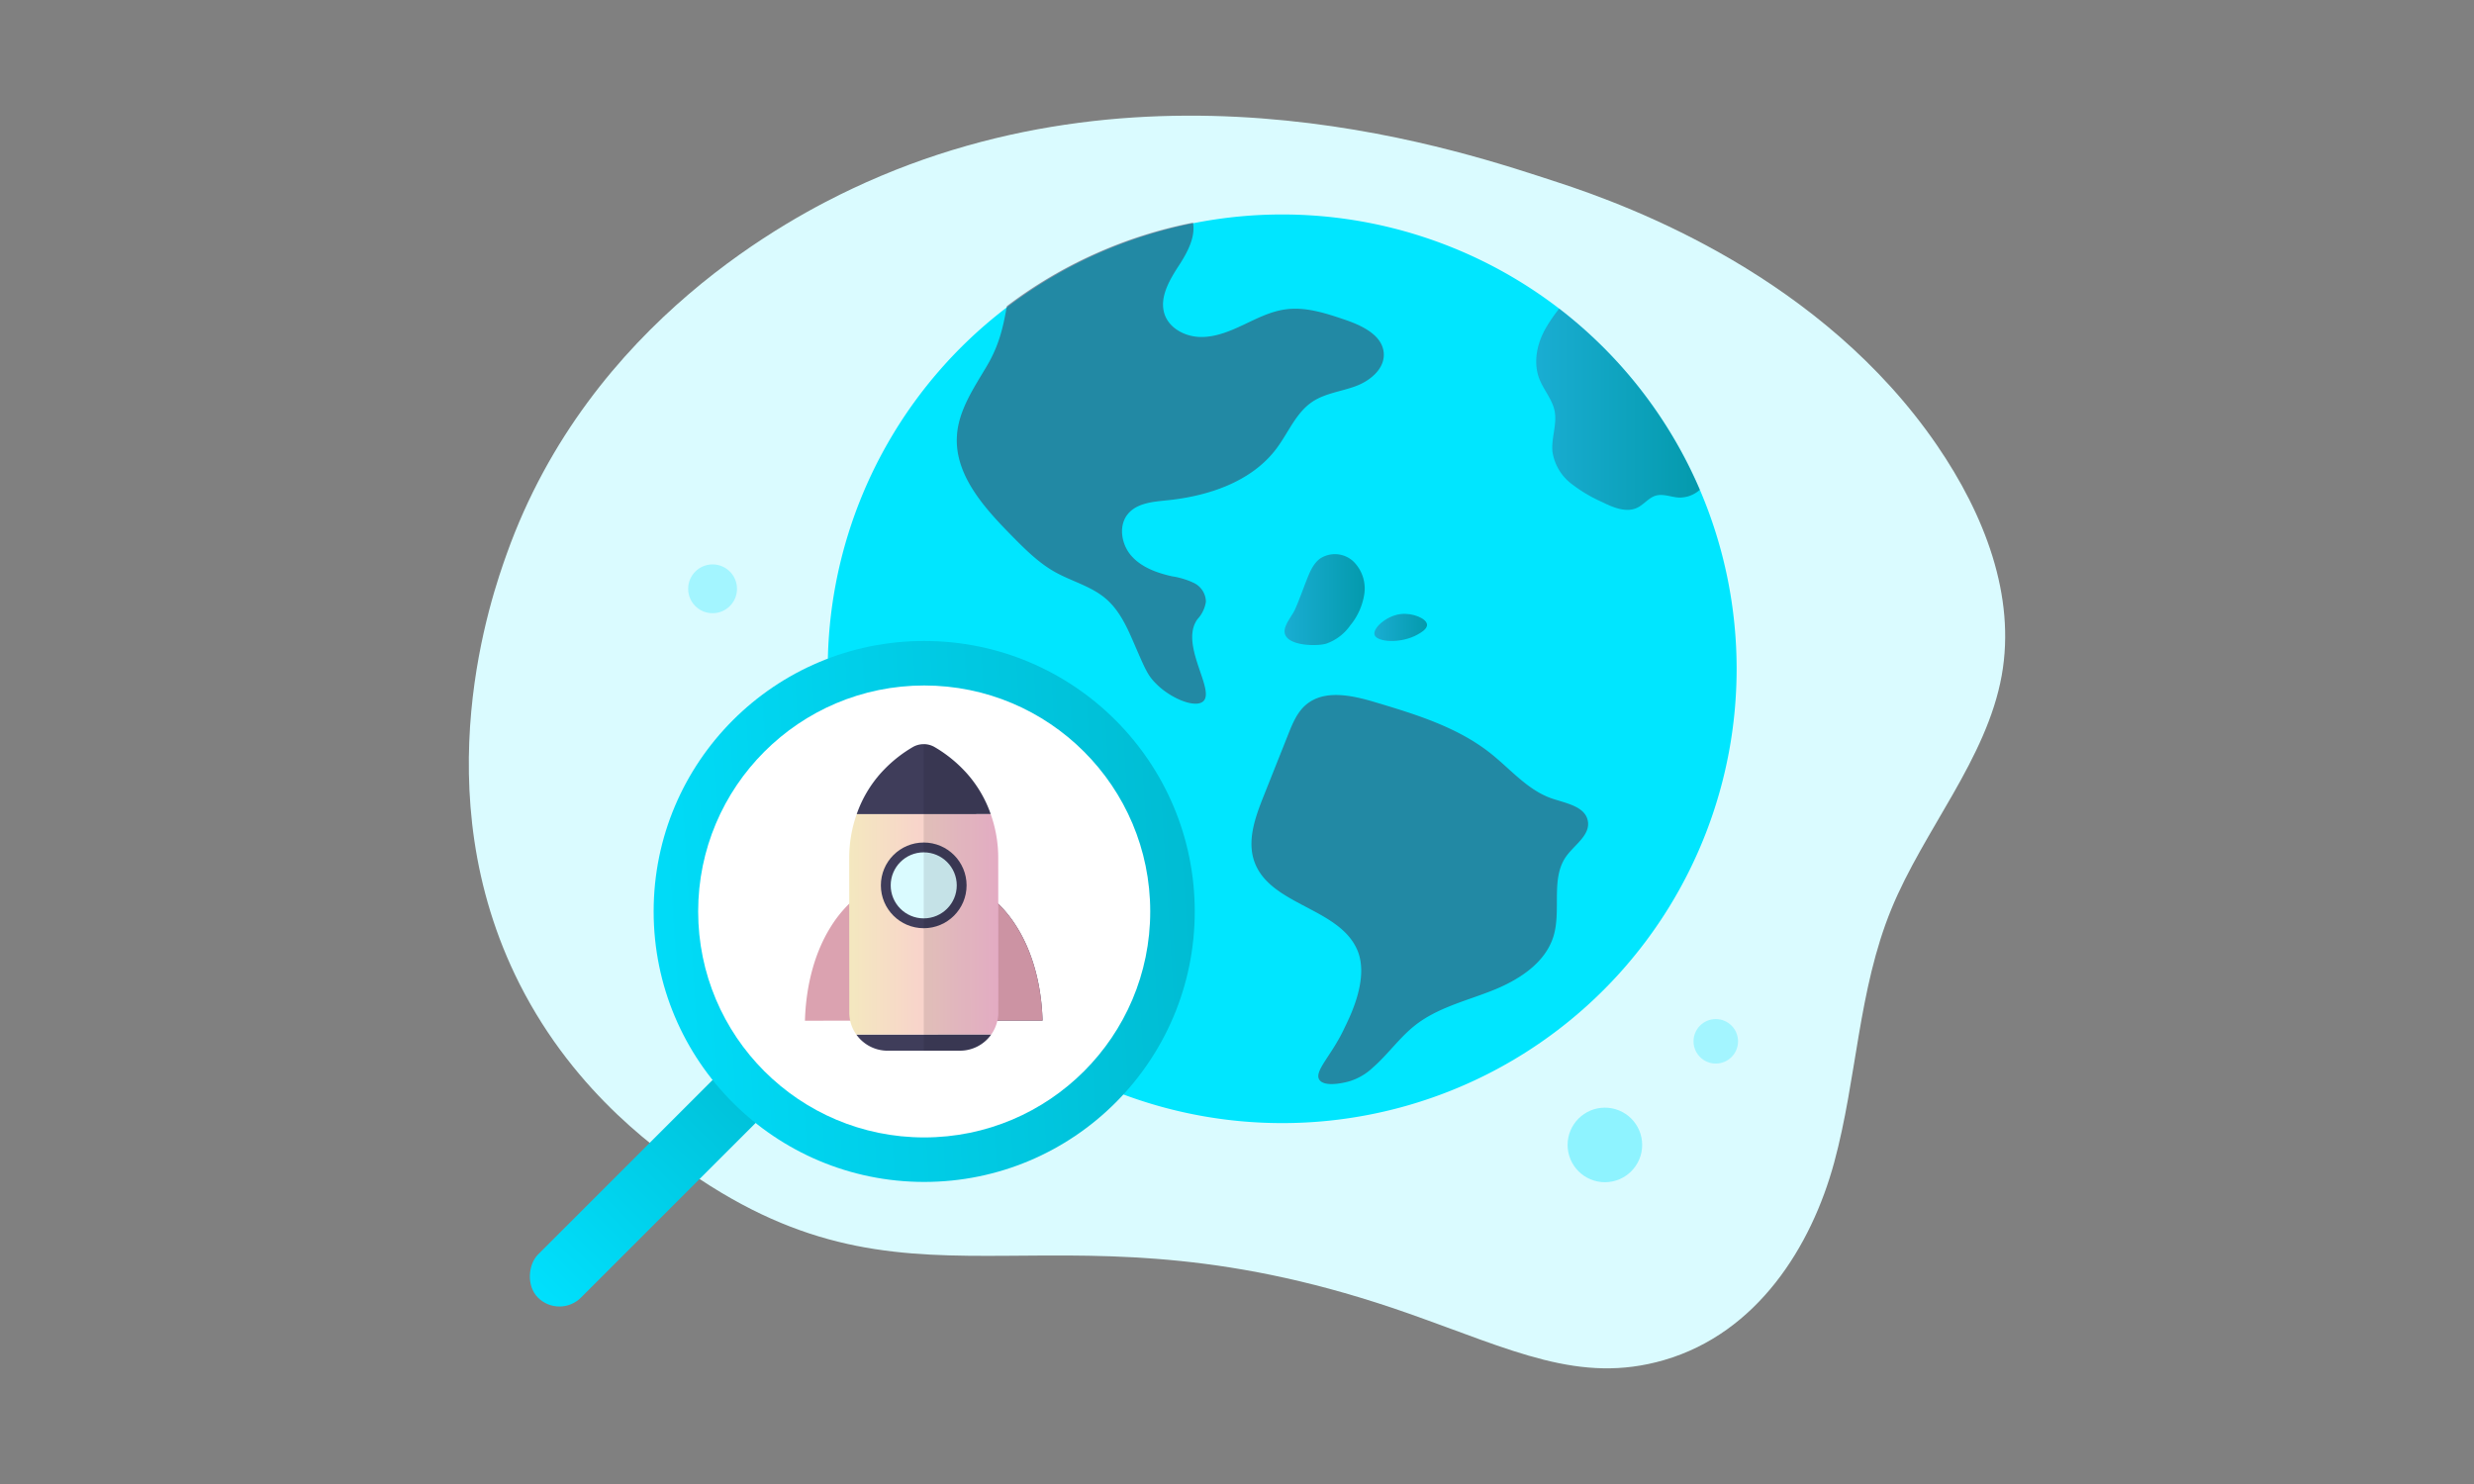<svg xmlns="http://www.w3.org/2000/svg" xmlns:xlink="http://www.w3.org/1999/xlink" id="Layer_1" data-name="Layer 1" viewBox="0 0 550 330"><rect x="0" y="0" width="550" height="330" fill="#808080" stroke="none"/><defs><linearGradient id="linear-gradient" x1="341.519" y1="91.006" x2="377.898" y2="91.006" gradientUnits="userSpaceOnUse"><stop offset="0" stop-color="#49427e"></stop><stop offset="1" stop-color="#0b0b13"></stop></linearGradient><linearGradient id="linear-gradient-2" x1="285.575" y1="133.334" x2="303.372" y2="133.334" xlink:href="#linear-gradient"></linearGradient><linearGradient id="linear-gradient-3" x1="305.53" y1="139.517" x2="317.247" y2="139.517" xlink:href="#linear-gradient"></linearGradient><linearGradient id="linear-gradient-4" x1="-195.141" y1="75.775" x2="-195.502" y2="-51.652" gradientTransform="translate(361.793 232.43)" gradientUnits="userSpaceOnUse"><stop offset="0" stop-color="#00e0fd"></stop><stop offset="1" stop-color="#00a4b7"></stop></linearGradient><linearGradient id="linear-gradient-5" x1="-246.08" y1="11.554" x2="-95.428" y2="-158.996" gradientTransform="translate(311.122 373.257) rotate(45)" xlink:href="#linear-gradient-4"></linearGradient><linearGradient id="linear-gradient-6" x1="652.556" y1="656.431" x2="685.682" y2="656.431" gradientTransform="translate(-463.995 -450.651) rotate(-0.02)" gradientUnits="userSpaceOnUse"><stop offset="0" stop-color="#f4e8bf"></stop><stop offset="1" stop-color="#fcbed7"></stop></linearGradient></defs><path d="M430.605,99.001c-25.539-37.245-67.525-52.998-84.374-58.482C326.443,34.084,257.37,9.907,189.469,41.96c-12.948,6.112-58.299,29.296-76.829,81.245-3.154,8.843-18.807,52.726,2.862,95.591,12.581,24.887,31.999,38.07,40.113,43.437,50.288,33.264,78.977,2.175,157.459,29.825,23.202,8.175,38.094,15.839,56.853,10.388,20.765-6.034,32.758-25.27,37.828-43.92,5.064-18.642,5.32-38.293,12.699-56.334,7.257-17.713,21.208-33.389,24.551-51.973C448.192,132.488,441.146,114.388,430.605,99.001Z" fill="#dafbff"></path><path d="M386.073,148.782a101.027,101.027,0,1,1-8.175-39.874A101.201,101.201,0,0,1,386.073,148.782Z" fill="#00e6ff"></path><path d="M307.633,78.652c.159,3.422-3.067,6.049-6.281,7.234s-6.782,1.564-9.617,3.471c-3.629,2.444-5.304,6.831-7.919,10.338-5.523,7.418-15.153,10.631-24.355,11.56-3.14.318-6.672.599-8.688,3.006-2.2,2.615-1.491,6.819.77,9.373,2.273,2.554,5.682,3.776,9.018,4.521a17.488,17.488,0,0,1,4.912,1.503,4.739,4.739,0,0,1,2.615,4.13,7.307,7.307,0,0,1-1.882,3.91c-4.057,5.609,4.02,15.727,1.295,18.244-1.723,1.589-6.953-.538-10.118-3.544-2.261-2.163-2.603-3.177-5.487-9.813-1.491-3.458-3.177-6.978-6.037-9.434-3.238-2.786-7.589-3.861-11.328-5.951-3.715-2.09-6.758-5.169-9.752-8.212-6.073-6.171-12.611-13.479-12.037-22.13.367-5.609,3.715-10.521,6.587-15.361,2.664-4.485,3.642-8.395,4.509-13.418A100.614,100.614,0,0,1,265.217,49.519c.599,3.226-1.283,6.684-3.153,9.556-2.139,3.299-4.448,7.234-3.116,10.937,1.136,3.116,4.644,4.876,7.967,4.925,3.324.049,6.501-1.283,9.507-2.701,3.006-1.418,6.025-2.982,9.324-3.434,4.509-.635,9.018.855,13.32,2.322C302.903,72.431,307.437,74.607,307.633,78.652Z" fill="#3f3d5a" opacity="0.55"></path><path d="M377.898,108.908a6.675,6.675,0,0,1-4.656,1.735c-1.723-.086-3.471-.904-5.132-.428-1.564.452-2.615,1.943-4.082,2.664-2.456,1.21-5.352,0-7.796-1.21a32.697,32.697,0,0,1-7.063-4.228,11.011,11.011,0,0,1-4.033-6.978c-.318-3.018,1.063-6.086.477-9.067-.525-2.603-2.456-4.693-3.409-7.173-1.43-3.727-.477-8.029,1.564-11.462a34.76,34.76,0,0,1,2.859-4.13A101.163,101.163,0,0,1,377.898,108.908Z" opacity="0.35" fill="url(#linear-gradient)"></path><path d="M293.324,240.132c-1.285-1.868,2.666-5.365,5.472-11.329,1.002-2.131,5.72-10.984,2.974-17.483-4.007-9.485-19.374-9.971-22.881-19.651-1.715-4.734.163-9.936,2.025-14.614q2.742-6.891,5.484-13.782c.94-2.362,1.945-4.819,3.863-6.488,4.056-3.53,10.25-2.189,15.402-.649,9.058,2.708,18.361,5.54,25.76,11.427,4.456,3.545,8.283,8.223,13.683,10.032,3.131,1.049,7.349,1.755,7.899,5.012.523,3.101-2.914,5.206-4.764,7.748-3.568,4.905-1.127,11.904-2.844,17.722-1.788,6.06-7.767,9.862-13.64,12.19-5.873,2.329-12.247,3.834-17.197,7.759-3.49,2.766-6.043,6.486-9.39,9.398a13.129,13.129,0,0,1-5.124,3.005C298.441,240.903,294.415,241.719,293.324,240.132Z" fill="#3f3d5a" opacity="0.55"></path><path d="M290.494,128.942c.691-1.752,1.451-3.597,2.962-4.722a6.027,6.027,0,0,1,7.316.535,8.426,8.426,0,0,1,2.549,7.193,14.307,14.307,0,0,1-3.171,7.157,10.87,10.87,0,0,1-5.345,4.035c-2.422.686-9.814.459-9.193-3.172.257-1.504,1.699-3.129,2.32-4.53C288.872,133.317,289.643,131.101,290.494,128.942Z" opacity="0.35" fill="url(#linear-gradient-2)"></path><path d="M305.573,141.165c.513,1.66,5.897,2.004,9.544-.047.718-.404,2.192-1.233,2.128-2.212-.089-1.374-3.18-2.667-5.834-2.36C308.169,136.921,305.131,139.737,305.573,141.165Z" opacity="0.35" fill="url(#linear-gradient-3)"></path><rect x="159.701" y="175.391" width="13.526" height="132.574" rx="6.763" transform="translate(219.648 -46.922) rotate(45)" fill="url(#linear-gradient-4)"></rect><circle cx="205.46" cy="202.682" r="60.147" fill="url(#linear-gradient-5)"></circle><circle cx="205.46" cy="202.682" r="50.25" fill="#fff"></circle><path d="M192.518,226.97l-13.567.005c.098-3.722.736-12.928,5.77-20.932a27.38,27.38,0,0,1,5.4-6.311Q191.32,213.351,192.518,226.97Z" fill="#dba2b0"></path><path d="M218.201,226.961l13.567-.005c-.101-3.722-.745-12.927-5.785-20.928a27.38,27.38,0,0,0-5.405-6.307Q219.389,213.341,218.201,226.961Z" fill="#3f3d5a"></path><path d="M218.201,226.961l13.567-.005c-.101-3.722-.745-12.927-5.785-20.928a27.38,27.38,0,0,0-5.405-6.307Q219.389,213.341,218.201,226.961Z" fill="#cc93a3"></path><path d="M220.247,181.037l-29.793.011a26.95,26.95,0,0,1,5.367-9.135c.255-.284.516-.561.786-.837a29.545,29.545,0,0,1,6.308-4.943,4.838,4.838,0,0,1,4.861-.002,29.544,29.544,0,0,1,6.311,4.939c.269.276.531.553.786.837A26.949,26.949,0,0,1,220.247,181.037Z" fill="#3f3d5a"></path><path d="M220.366,230.035a8.509,8.509,0,0,1-6.963,3.605l-16.068.006a8.51,8.51,0,0,1-6.966-3.6Z" fill="#3f3d5a"></path><path d="M221.917,190.81l.012,34.305a8.459,8.459,0,0,1-1.563,4.92l-29.997.011a8.459,8.459,0,0,1-1.566-4.919l-.012-34.305a29.22,29.22,0,0,1,1.663-9.774l29.793-.011A29.218,29.218,0,0,1,221.917,190.81Z" fill="url(#linear-gradient-6)"></path><circle cx="205.356" cy="196.88" r="9.527" fill="#3f3d5a"></circle><circle cx="205.356" cy="196.88" r="7.341" fill="#dafbff"></circle><path d="M221.912,190.813l.012,34.3a8.527,8.527,0,0,1-8.523,8.529l-8.033.003-.024-68.166a4.867,4.867,0,0,1,2.432.649,29.812,29.812,0,0,1,6.312,4.94c.266.276.532.551.788.837a26.92,26.92,0,0,1,5.369,9.134A29.059,29.059,0,0,1,221.912,190.813Z" fill="#03090a" opacity="0.1"></path><circle cx="356.786" cy="254.601" r="8.289" fill="#00e6ff" opacity="0.35"></circle><circle cx="381.439" cy="231.56" r="4.948" fill="#00e6ff" opacity="0.25"></circle><circle cx="158.416" cy="130.934" r="5.428" fill="#00e6ff" opacity="0.25"></circle></svg>